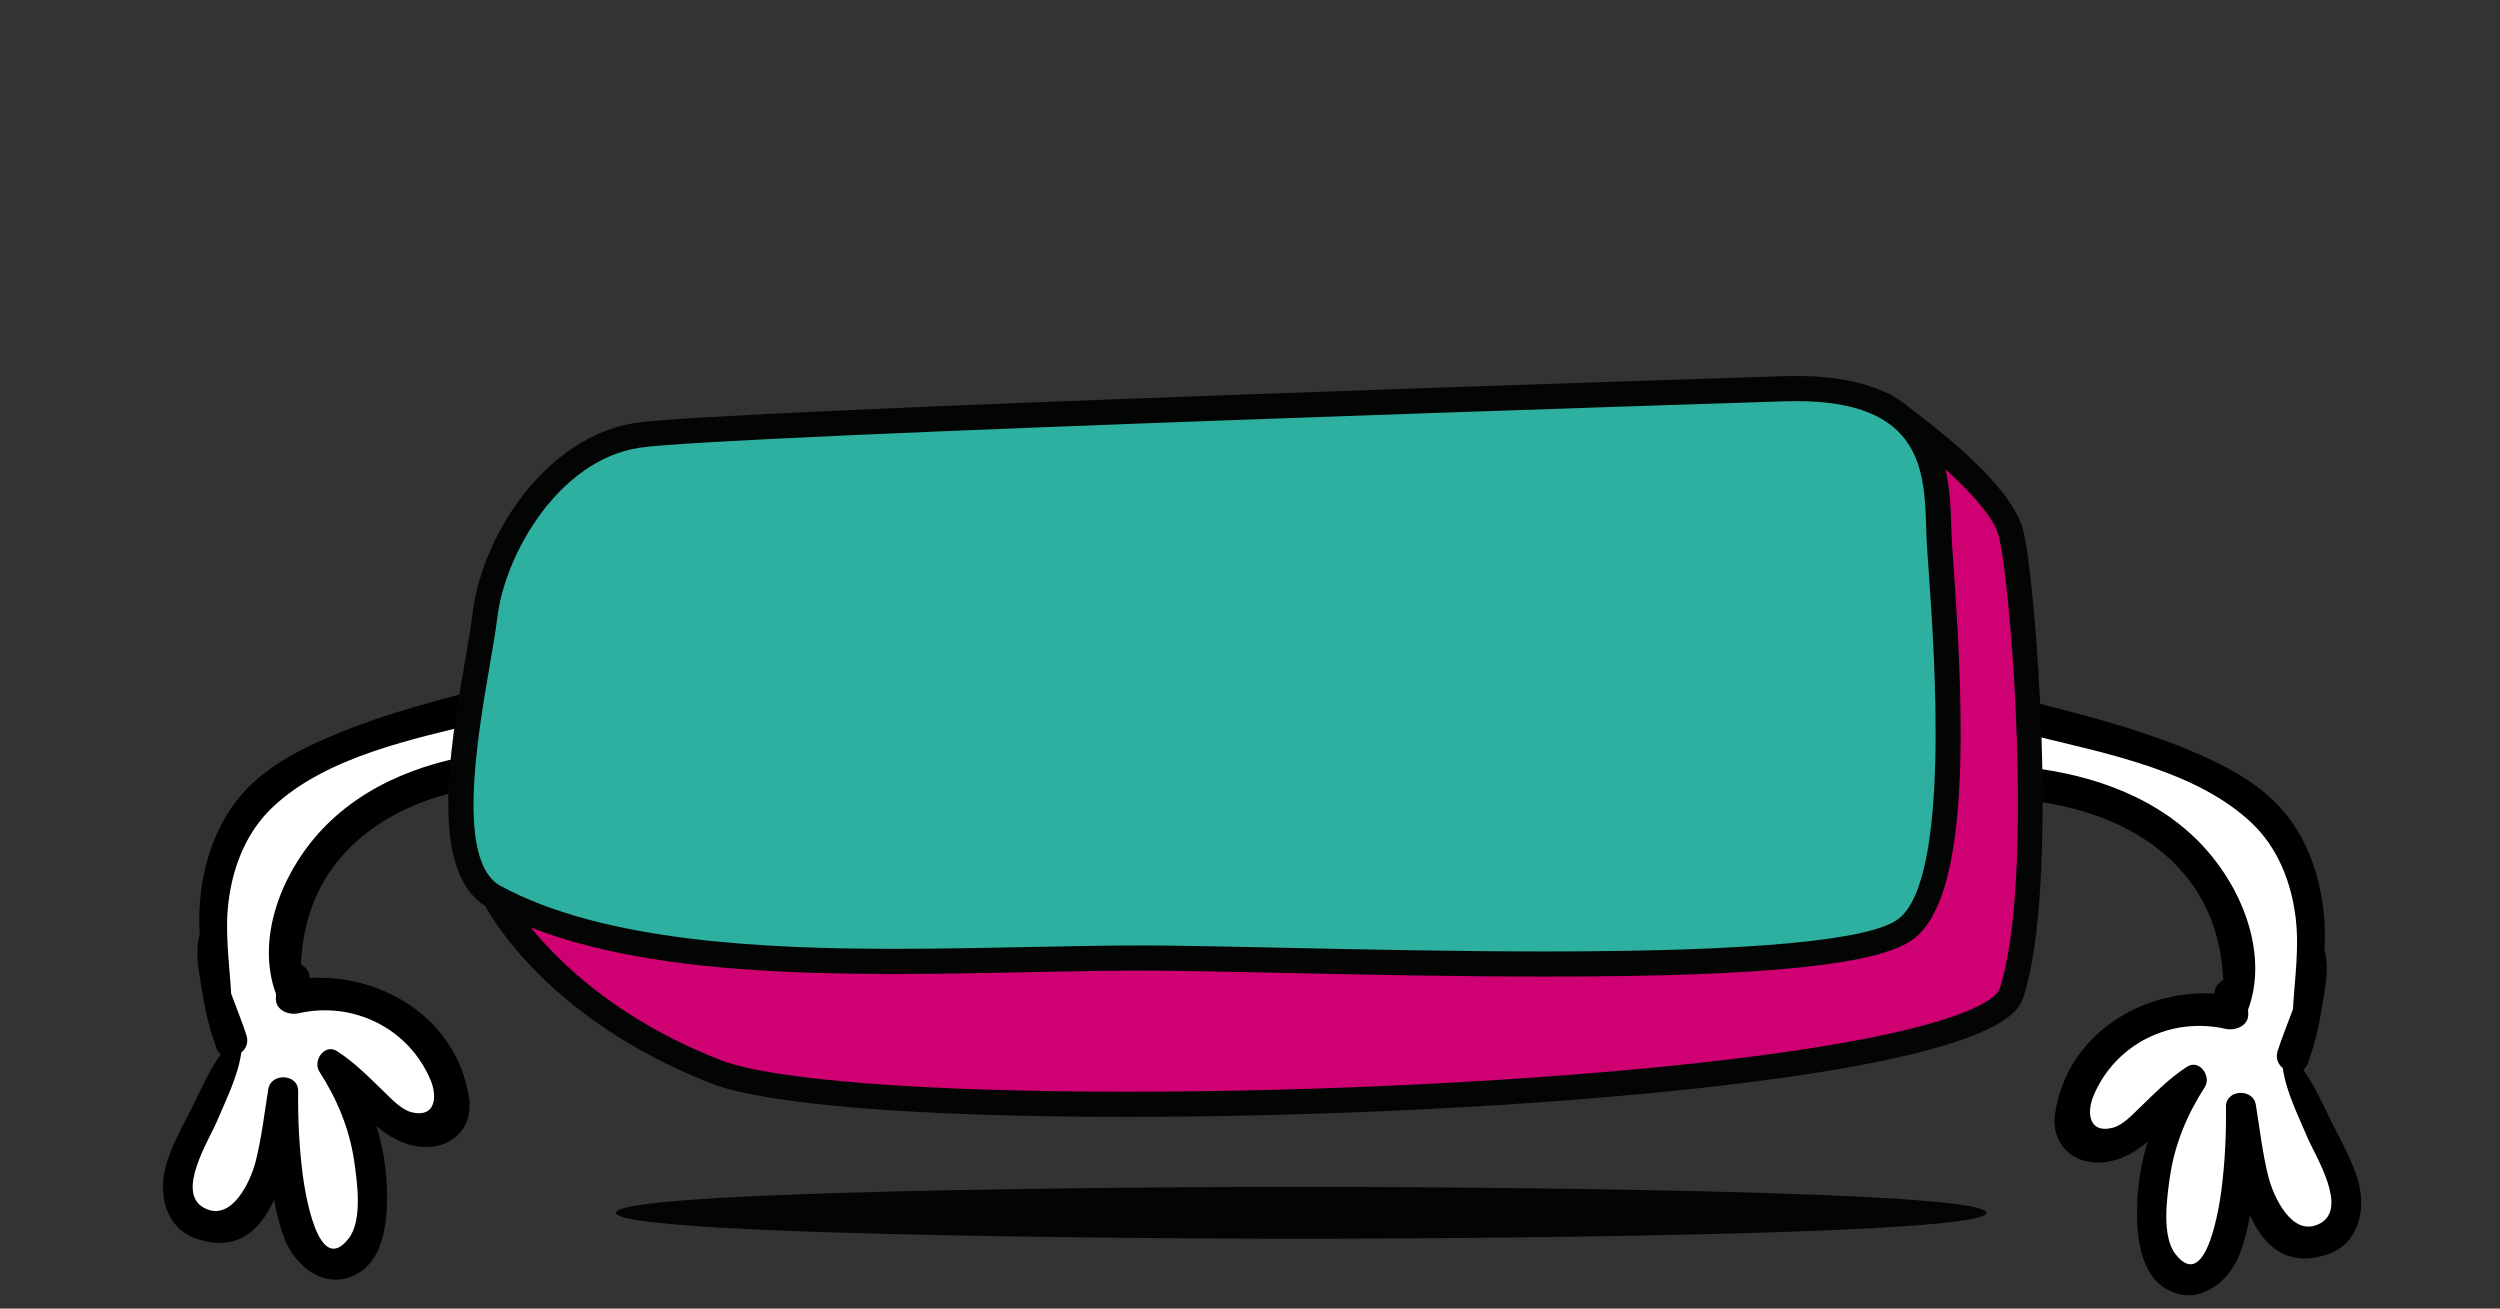 <svg version="1.2" baseProfile="tiny" id="Layer_1" xmlns="http://www.w3.org/2000/svg" xmlns:xlink="http://www.w3.org/1999/xlink"
	 x="0px" y="0px" viewBox="0 0 512 268" xml:space="preserve">
<rect x="0" y="0" width="512" height="268" fill="#333333" stroke="none"/>
<g>
	<path fill="#FFFFFF" d="M43.64,199.126c0.726,4.785,1.964,9.492,3.685,14.015c-1.836-5.341-3.291-10.813-4.349-16.36
		c-0.274-1.437-0.521-2.926-0.18-4.349"/>
	<path fill="#FFFFFF" d="M71.583,168.603c14.536-12.642,35.553-12.33,35.553-12.33l-7.905-12.854
		c-11.737,2.995-23.54,6.013-34.598,10.96c-5.297,2.368-10.497,5.247-14.446,9.499c-5.378,5.791-8.005,13.747-8.514,21.634
		c-0.438,6.794,3.674,21.228,6.046,30.005l-8.665,18.847c-1.068,2.324-2.149,4.69-2.508,7.222c-0.358,2.533,0.1,5.302,1.805,7.209
		c3.317,3.71,9.849,2.376,13.128-1.368c3.279-3.743,4.177-8.947,4.946-13.864l1.552-9.93c-0.112,7.978,0.537,15.967,1.938,23.822
		c0.5,2.801,1.133,5.675,2.784,7.992c1.651,2.318,4.576,3.952,7.339,3.274c3.881-0.951,5.458-5.59,5.862-9.565
		c1.115-10.956-1.825-22.279-8.13-31.308c3.521,2.05,6.089,5.358,8.962,8.248c2.873,2.888,6.443,5.531,10.517,5.598
		c2.375,0.038,5.029-1.15,5.641-3.445c0.25-0.937,0.128-1.932-0.048-2.885c-1.323-7.175-5.715-13.73-11.847-17.682
		c-6.132-3.952-13.917-5.243-20.996-3.484l0.09-3.804l-1.239,1.451C58.247,193.007,59.692,178.944,71.583,168.603z"/>
	<path d="M109.596,155.813l-5.05-13.094c-0.694-1.799-2.441-2.527-4.237-2.068c-10.351,2.646-20.734,5.309-30.644,9.355
		c-7.895,3.224-16.042,7.202-21.341,14.131c-5.646,7.381-8.044,17.573-7.424,27.402c-0.074,0.147-0.137,0.303-0.174,0.478
		c-0.771,3.577,0.087,7.394,0.658,10.964c0.615,3.849,1.47,7.573,2.79,11.244c0.191,0.773,0.577,1.325,1.071,1.685
		c-2.45,3.376-4.199,7.49-6.019,11.11c-1.941,3.861-4.254,7.879-5.341,12.085c-1.496,5.787,0.176,12.511,6.336,14.588
		c8.257,2.783,13.018-1.578,15.915-7.992c0.477,2.695,1.13,5.31,2.041,7.765c2.098,5.647,8.009,10.641,14.257,7.77
		c6.539-3.006,7.008-11.902,6.798-18.092c-0.147-4.304-0.906-8.505-2.149-12.554c2.278,1.961,4.822,3.526,8.034,4.118
		c6.651,1.226,11.968-3.232,10.923-9.981c-2.47-15.953-17.581-25.307-32.618-24.43c-0.003-0.037-0.003-0.074-0.006-0.11
		c-0.071-1.26-0.817-2.144-1.78-2.625c0.343-8.519,3.001-16.526,9.177-23.096c9.193-9.783,22.852-13.46,35.84-14.235
		C108.752,160.105,110.38,157.843,109.596,155.813z M65.191,170.707c-7.675,8.588-12.795,21.72-8.653,32.903
		c-0.013,0.271-0.033,0.532-0.043,0.81c-0.094,2.509,2.66,3.549,4.646,3.098c11.154-2.535,22.559,3.036,27.042,13.685
		c1.468,3.489,0.951,7.804-3.893,6.583c-2.082-0.525-4.007-2.625-5.51-4.069c-3.179-3.058-6.021-6.035-9.754-8.442
		c-2.552-1.647-5.044,1.995-3.62,4.194c3.592,5.547,6.159,11.689,7.119,18.261c0.626,4.296,1.77,12.212-1.137,15.938
		c-6.373,8.168-9.042-10.311-9.421-13.308c-0.71-5.625-0.97-11.253-0.91-16.918c0.038-3.542-5.552-3.801-6.105-0.412
		c-0.804,4.925-1.368,10.005-2.598,14.847c-0.975,3.842-4.797,12.491-10.489,9.536c-5.996-3.111,0.92-13.847,2.596-17.838
		c1.851-4.406,4.293-9.217,4.958-14.018c0.959-0.775,1.528-2.006,1.058-3.502c-0.86-2.738-2.065-5.618-3.136-8.547
		c-0.341-6.231-1.32-12.429-0.553-18.74c0.887-7.29,3.654-14.368,9.07-19.476c11.003-10.377,28.802-13.973,43.479-17.557
		l2.397,6.223C88.123,155.467,74.509,160.282,65.191,170.707z"/>
</g>
<g>
	<path fill="#FFFFFF" d="M473.299,202.314c-0.726,4.785-1.964,9.492-3.685,14.015c1.836-5.341,3.291-10.813,4.349-16.36
		c0.274-1.437,0.521-2.926,0.18-4.349"/>
	<path fill="#FFFFFF" d="M445.356,171.792c-14.536-12.642-35.553-12.33-35.553-12.33l7.905-12.854
		c11.737,2.995,23.54,6.013,34.598,10.96c5.297,2.368,10.497,5.247,14.447,9.499c5.378,5.791,8.005,13.747,8.514,21.634
		c0.438,6.794-3.674,21.228-6.046,30.005l8.665,18.847c1.068,2.324,2.149,4.69,2.508,7.222c0.358,2.533-0.1,5.302-1.805,7.209
		c-3.317,3.71-9.849,2.376-13.128-1.368c-3.279-3.743-4.177-8.947-4.946-13.864l-1.552-9.93c0.112,7.978-0.537,15.967-1.938,23.822
		c-0.5,2.801-1.133,5.675-2.784,7.992c-1.651,2.318-4.576,3.952-7.339,3.274c-3.881-0.951-5.458-5.59-5.862-9.565
		c-1.115-10.956,1.825-22.279,8.13-31.308c-3.521,2.05-6.089,5.358-8.962,8.248c-2.873,2.888-6.443,5.531-10.517,5.598
		c-2.375,0.038-5.029-1.15-5.641-3.445c-0.25-0.937-0.128-1.932,0.048-2.885c1.323-7.175,5.715-13.73,11.847-17.682
		c6.132-3.952,13.917-5.243,20.996-3.484l-0.09-3.804l1.239,1.451C458.692,196.195,457.247,182.133,445.356,171.792z"/>
	<path d="M410.289,163.419c12.987,0.774,26.646,4.452,35.84,14.235c6.175,6.57,8.834,14.577,9.177,23.096
		c-0.962,0.481-1.709,1.365-1.78,2.625c-0.003,0.037-0.003,0.074-0.006,0.11c-15.037-0.877-30.148,8.477-32.618,24.43
		c-1.045,6.749,4.272,11.206,10.923,9.981c3.212-0.592,5.756-2.157,8.034-4.118c-1.243,4.049-2.003,8.249-2.149,12.554
		c-0.21,6.19,0.259,15.086,6.798,18.092c6.248,2.872,12.159-2.123,14.257-7.77c0.911-2.454,1.564-5.07,2.041-7.765
		c2.897,6.414,7.658,10.775,15.915,7.992c6.161-2.077,7.832-8.801,6.336-14.588c-1.087-4.206-3.4-8.224-5.341-12.085
		c-1.821-3.62-3.569-7.734-6.019-11.11c0.494-0.36,0.88-0.912,1.071-1.685c1.319-3.671,2.175-7.395,2.79-11.244
		c0.57-3.569,1.428-7.386,0.658-10.964c-0.038-0.175-0.101-0.331-0.174-0.478c0.619-9.83-1.778-20.021-7.424-27.402
		c-5.299-6.929-13.447-10.907-21.341-14.131c-9.91-4.046-20.293-6.709-30.643-9.355c-1.796-0.459-3.543,0.268-4.237,2.068
		l-5.05,13.094C406.559,161.032,408.187,163.293,410.289,163.419z M415.204,157.149l2.397-6.223
		c14.677,3.583,32.477,7.179,43.479,17.557c5.416,5.107,8.183,12.186,9.07,19.476c0.767,6.311-0.212,12.508-0.553,18.74
		c-1.07,2.929-2.275,5.809-3.136,8.547c-0.47,1.496,0.1,2.727,1.058,3.502c0.665,4.801,3.107,9.612,4.958,14.018
		c1.676,3.992,8.592,14.727,2.596,17.838c-5.692,2.955-9.514-5.693-10.489-9.536c-1.23-4.842-1.794-9.922-2.598-14.847
		c-0.553-3.389-6.143-3.13-6.105,0.412c0.06,5.665-0.201,11.293-0.91,16.918c-0.379,2.997-3.048,21.476-9.421,13.308
		c-2.907-3.726-1.763-11.642-1.137-15.938c0.959-6.572,3.527-12.714,7.119-18.261c1.423-2.2-1.068-5.842-3.62-4.194
		c-3.733,2.407-6.574,5.384-9.754,8.442c-1.503,1.444-3.428,3.544-5.51,4.069c-4.844,1.221-5.361-3.094-3.893-6.583
		c4.483-10.65,15.888-16.22,27.042-13.685c1.987,0.451,4.741-0.589,4.646-3.098c-0.011-0.278-0.03-0.539-0.043-0.81
		c4.142-11.183-0.978-24.315-8.653-32.903C442.43,163.471,428.816,158.656,415.204,157.149z"/>
</g>
<path fill="#CF0071" d="M386.563,83.509c0,0,22.651,15.463,25.278,25.679c2.627,10.214,7.35,71.961,0.137,94.106
	c-7.21,22.145-231.064,29.568-265.326,16.212c-34.262-13.353-45.358-35.807-45.358-35.807L386.563,83.509z"/>
<path fill="#030504" d="M230.695,228.735c-42.868,0-73.841-2.489-84.977-6.83c-34.792-13.559-46.26-36.111-46.731-37.065
	l-1.288-2.606L386.939,80.648l1.076,0.734c2.4,1.638,23.532,16.323,26.319,27.165c2.615,10.17,7.458,72.927,0.092,95.543
	c-0.953,2.929-3.855,11.842-65.796,18.693C314.927,226.51,270.84,228.735,230.695,228.735z M105.119,185.085
	c3.993,6.093,16.335,21.838,42.468,32.023c10.408,4.056,41.476,6.479,83.108,6.479c39.967,0,83.843-2.214,117.368-5.922
	c55.813-6.172,60.995-13.718,61.468-15.168c7.116-21.849,2.361-82.773-0.182-92.667c-1.853-7.203-16.459-18.723-23.174-23.456
	L105.119,185.085z"/>
<path fill="#2DB0A0" d="M365.416,79.615c0,0-217.621,6.877-234.895,9.544c-17.276,2.669-29.433,22.319-31.21,36.899
	c-1.779,14.581-11.183,50.485,1.983,57.642c33.816,18.377,95.806,12.017,138.101,12.535c42.298,0.515,137.83,4.633,151.154-6.143
	c13.327-10.777,7.049-68.527,6.568-80.306C396.64,98.008,397.836,78.559,365.416,79.615z"/>
<path fill="#030504" d="M316.744,200.008c-0.004,0-0.005,0-0.008,0c-18.435,0-37.277-0.403-53.901-0.759
	c-8.641-0.185-16.802-0.359-23.471-0.44c-8.91-0.109-18.584,0.085-28.928,0.295c-8.849,0.178-17.999,0.362-27.198,0.362
	c-28.84,0-61.274-1.604-83.173-13.505c-12.371-6.724-8.025-32.009-4.853-50.471c0.657-3.826,1.226-7.132,1.544-9.744
	c2.029-16.653,15.365-36.35,33.372-39.132c17.23-2.659,226.315-9.292,235.206-9.573c33.308-1.073,33.91,18.908,34.288,30.728
	c0.021,0.656,0.042,1.293,0.067,1.911c0.064,1.562,0.234,3.98,0.45,7.041c2.268,32.249,3.095,66.422-7.972,75.371
	C385.401,197.567,362.137,200.008,316.744,200.008z M234.027,193.628c1.833,0,3.632,0.01,5.4,0.031
	c6.693,0.082,14.866,0.256,23.519,0.441c16.597,0.356,35.409,0.758,53.79,0.758c42.35,0,66.641-2.278,72.194-6.769
	c10.472-8.468,7.277-53.903,6.074-71.008c-0.219-3.103-0.391-5.553-0.458-7.192c-0.026-0.632-0.047-1.285-0.068-1.955
	c-0.368-11.489-0.827-25.787-26.582-25.787c-0.778,0-1.574,0.013-2.396,0.04c-2.177,0.069-217.664,6.903-234.587,9.515
	c-16.507,2.55-27.476,21.772-29.047,34.666c-0.334,2.738-0.912,6.1-1.581,9.992c-2.579,15.003-6.894,40.113,2.237,45.077
	c21.007,11.416,54.17,12.879,80.714,12.879c9.148,0,18.271-0.184,27.094-0.361C218.674,193.788,226.553,193.628,234.027,193.628z"/>
<path fill="#030504" d="M266.491,243.057c0,0-140.35,0-140.35,5.321c0,5.321,140.35,5.321,140.35,5.321s140.35,0,140.35-5.321
	C406.841,243.057,266.491,243.057,266.491,243.057z"/>
</svg>
